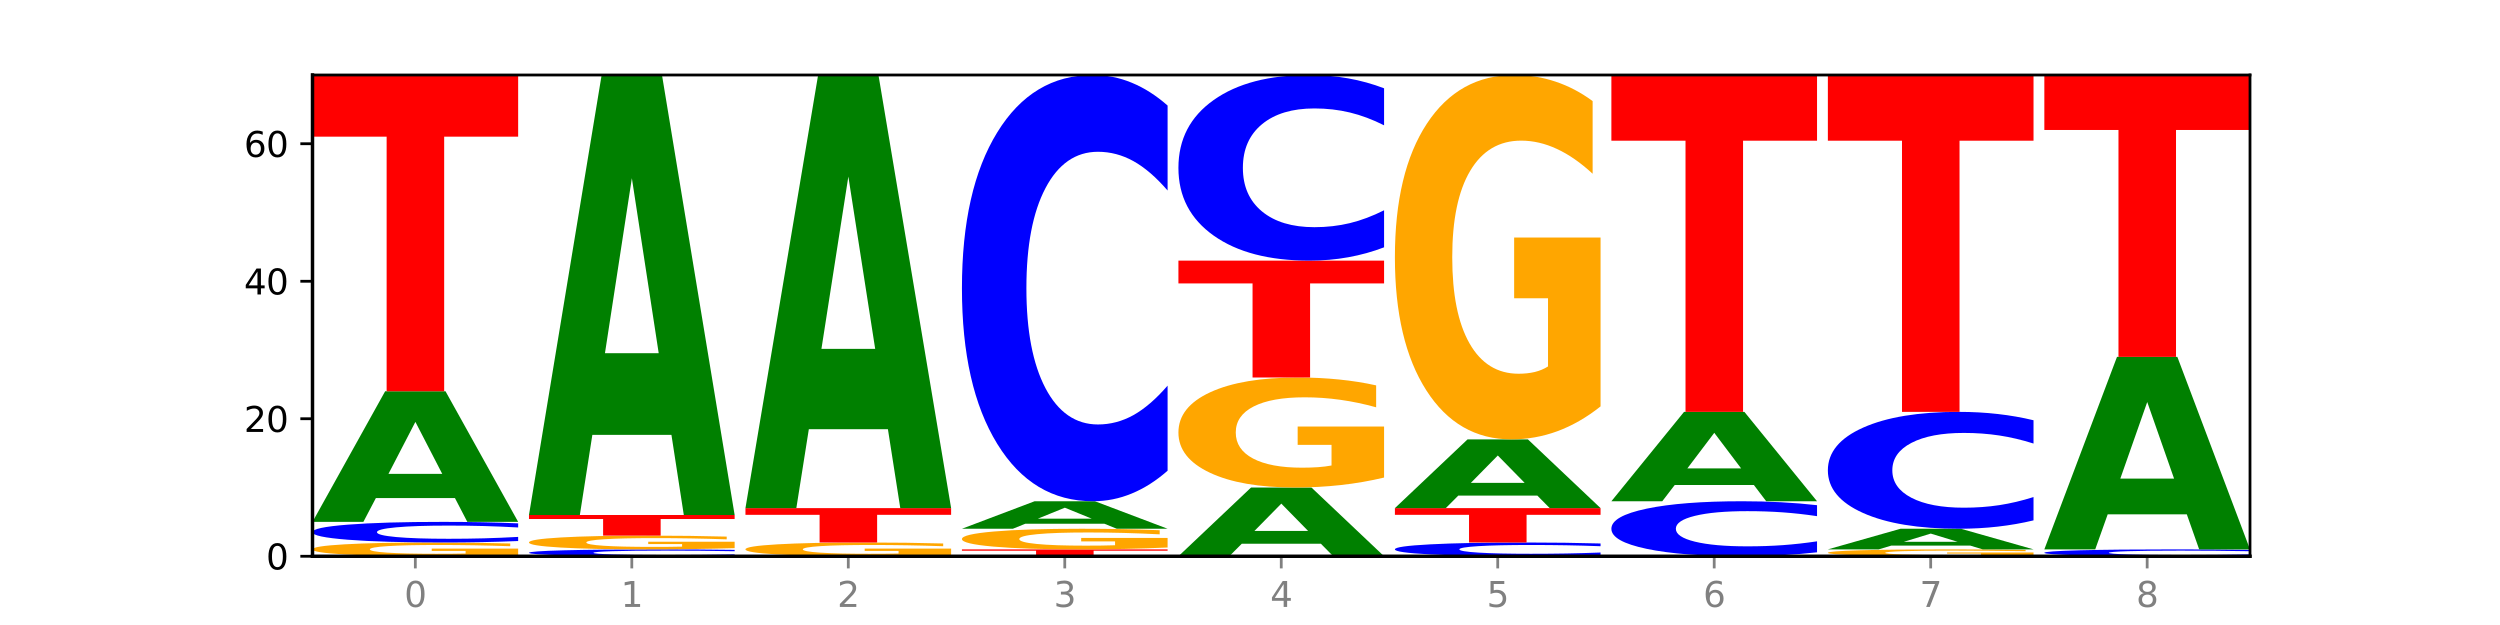 <?xml version="1.0" encoding="utf-8" standalone="no"?>
<!DOCTYPE svg PUBLIC "-//W3C//DTD SVG 1.1//EN"
  "http://www.w3.org/Graphics/SVG/1.1/DTD/svg11.dtd">
<svg xmlns:xlink="http://www.w3.org/1999/xlink" width="720pt" height="180pt" viewBox="0 0 720 180" xmlns="http://www.w3.org/2000/svg" version="1.1">
 <defs>
  <style type="text/css">*{stroke-linejoin: round; stroke-linecap: butt}</style>
 </defs>
 <g id="figure_1">
  <g id="patch_1">
   <path d="M 0 180 
L 720 180 
L 720 0 
L 0 0 
z
" style="fill: #ffffff"/>
  </g>
  <g id="axes_1">
   <g id="patch_2">
    <path d="M 90 160.2 
L 648 160.2 
L 648 21.6 
L 90 21.6 
z
" style="fill: #ffffff"/>
   </g>
   <g id="line2d_1">
    <path d="M 90 160.2 
L 648 160.2 
" clip-path="url(#p679488d96b)" style="fill: none; stroke: #000000; stroke-width: 0.5; stroke-linecap: square"/>
   </g>
   <g id="patch_3">
    <path d="M 149.229 159.842 
Q 143.256 160.021 136.831 160.111 
Q 130.406 160.2 123.557 160.2 
Q 108.079 160.2 99.04 159.667 
Q 90 159.133 90 158.221 
Q 90 157.299 99.199 156.769 
Q 108.411 156.24 124.433 156.24 
Q 130.605 156.24 136.26 156.312 
Q 141.928 156.383 146.946 156.524 
L 146.946 157.313 
Q 141.769 157.132 136.645 157.043 
Q 131.521 156.953 126.371 156.953 
Q 116.84 156.953 111.677 157.282 
Q 106.513 157.61 106.513 158.221 
Q 106.513 158.827 111.491 159.157 
Q 116.469 159.487 125.628 159.487 
Q 128.123 159.487 130.26 159.468 
Q 132.397 159.448 134.097 159.407 
L 134.097 158.666 
L 124.34 158.666 
L 124.34 158.006 
L 149.229 158.006 
L 149.229 159.842 
z
" clip-path="url(#p679488d96b)" style="fill: #ffa600"/>
   </g>
   <g id="patch_4">
    <path d="M 149.229 155.814 
Q 144.275 156.025 138.917 156.132 
Q 133.56 156.24 127.725 156.24 
Q 110.325 156.24 100.163 155.44 
Q 90 154.64 90 153.272 
Q 90 151.899 100.163 151.1 
Q 110.325 150.3 127.725 150.3 
Q 133.56 150.3 138.917 150.408 
Q 144.275 150.515 149.229 150.726 
L 149.229 151.91 
Q 144.23 151.63 139.38 151.5 
Q 134.53 151.37 129.173 151.37 
Q 119.562 151.37 114.056 151.877 
Q 108.564 152.382 108.564 153.272 
Q 108.564 154.158 114.056 154.665 
Q 119.562 155.17 129.173 155.17 
Q 134.53 155.17 139.38 155.04 
Q 144.23 154.909 149.229 154.629 
L 149.229 155.814 
z
" clip-path="url(#p679488d96b)" style="fill: #0000ff"/>
   </g>
   <g id="patch_5">
    <path d="M 131.028 143.447 
L 108.249 143.447 
L 104.653 150.3 
L 90 150.3 
L 110.926 112.68 
L 128.303 112.68 
L 149.229 150.3 
L 134.588 150.3 
L 131.028 143.447 
z
M 111.882 136.465 
L 127.359 136.465 
L 119.633 121.5 
L 111.882 136.465 
z
" clip-path="url(#p679488d96b)" style="fill: #008000"/>
   </g>
   <g id="patch_6">
    <path d="M 90 21.6 
L 149.229 21.6 
L 149.229 39.363 
L 127.92 39.363 
L 127.92 112.68 
L 111.35 112.68 
L 111.35 39.363 
L 90 39.363 
L 90 21.6 
z
" clip-path="url(#p679488d96b)" style="fill: #ff0000"/>
   </g>
   <g id="patch_7">
    <path d="M 211.575 160.058 
Q 206.621 160.128 201.264 160.164 
Q 195.906 160.2 190.071 160.2 
Q 172.671 160.2 162.509 159.933 
Q 152.346 159.667 152.346 159.211 
Q 152.346 158.753 162.509 158.487 
Q 172.671 158.22 190.071 158.22 
Q 195.906 158.22 201.264 158.256 
Q 206.621 158.292 211.575 158.362 
L 211.575 158.757 
Q 206.576 158.663 201.726 158.62 
Q 196.876 158.577 191.519 158.577 
Q 181.909 158.577 176.402 158.746 
Q 170.91 158.914 170.91 159.211 
Q 170.91 159.506 176.402 159.675 
Q 181.909 159.843 191.519 159.843 
Q 196.876 159.843 201.726 159.8 
Q 206.576 159.756 211.575 159.663 
L 211.575 160.058 
z
" clip-path="url(#p679488d96b)" style="fill: #0000ff"/>
   </g>
   <g id="patch_8">
    <path d="M 211.575 157.862 
Q 205.602 158.041 199.177 158.131 
Q 192.753 158.22 185.903 158.22 
Q 170.426 158.22 161.386 157.687 
Q 152.346 157.153 152.346 156.241 
Q 152.346 155.319 161.545 154.789 
Q 170.758 154.26 186.779 154.26 
Q 192.952 154.26 198.607 154.332 
Q 204.275 154.403 209.292 154.544 
L 209.292 155.333 
Q 204.115 155.152 198.992 155.063 
Q 193.868 154.973 188.717 154.973 
Q 179.187 154.973 174.023 155.302 
Q 168.859 155.63 168.859 156.241 
Q 168.859 156.847 173.837 157.177 
Q 178.815 157.507 187.974 157.507 
Q 190.47 157.507 192.607 157.488 
Q 194.744 157.468 196.443 157.427 
L 196.443 156.686 
L 186.686 156.686 
L 186.686 156.026 
L 211.575 156.026 
L 211.575 157.862 
z
" clip-path="url(#p679488d96b)" style="fill: #ffa600"/>
   </g>
   <g id="patch_9">
    <path d="M 152.346 148.32 
L 211.575 148.32 
L 211.575 149.478 
L 190.267 149.478 
L 190.267 154.26 
L 173.696 154.26 
L 173.696 149.478 
L 152.346 149.478 
L 152.346 148.32 
z
" clip-path="url(#p679488d96b)" style="fill: #ff0000"/>
   </g>
   <g id="patch_10">
    <path d="M 193.374 125.236 
L 170.596 125.236 
L 166.999 148.32 
L 152.346 148.32 
L 173.272 21.6 
L 190.65 21.6 
L 211.575 148.32 
L 196.935 148.32 
L 193.374 125.236 
z
M 174.229 101.717 
L 189.705 101.717 
L 181.979 51.311 
L 174.229 101.717 
z
" clip-path="url(#p679488d96b)" style="fill: #008000"/>
   </g>
   <g id="patch_11">
    <path d="M 273.922 159.842 
Q 267.948 160.021 261.524 160.111 
Q 255.099 160.2 248.25 160.2 
Q 232.772 160.2 223.732 159.667 
Q 214.693 159.133 214.693 158.221 
Q 214.693 157.299 223.892 156.769 
Q 233.104 156.24 249.126 156.24 
Q 255.298 156.24 260.953 156.312 
Q 266.621 156.383 271.639 156.524 
L 271.639 157.313 
Q 266.462 157.132 261.338 157.043 
Q 256.214 156.953 251.064 156.953 
Q 241.533 156.953 236.369 157.282 
Q 231.206 157.61 231.206 158.221 
Q 231.206 158.827 236.184 159.157 
Q 241.161 159.487 250.32 159.487 
Q 252.816 159.487 254.953 159.468 
Q 257.09 159.448 258.789 159.407 
L 258.789 158.666 
L 249.033 158.666 
L 249.033 158.006 
L 273.922 158.006 
L 273.922 159.842 
z
" clip-path="url(#p679488d96b)" style="fill: #ffa600"/>
   </g>
   <g id="patch_12">
    <path d="M 214.693 146.34 
L 273.922 146.34 
L 273.922 148.271 
L 252.613 148.271 
L 252.613 156.24 
L 236.043 156.24 
L 236.043 148.271 
L 214.693 148.271 
L 214.693 146.34 
z
" clip-path="url(#p679488d96b)" style="fill: #ff0000"/>
   </g>
   <g id="patch_13">
    <path d="M 255.721 123.616 
L 232.942 123.616 
L 229.346 146.34 
L 214.693 146.34 
L 235.618 21.6 
L 252.996 21.6 
L 273.922 146.34 
L 259.281 146.34 
L 255.721 123.616 
z
M 236.575 100.465 
L 252.051 100.465 
L 244.325 50.847 
L 236.575 100.465 
z
" clip-path="url(#p679488d96b)" style="fill: #008000"/>
   </g>
   <g id="patch_14">
    <path d="M 277.039 158.22 
L 336.268 158.22 
L 336.268 158.606 
L 314.959 158.606 
L 314.959 160.2 
L 298.389 160.2 
L 298.389 158.606 
L 277.039 158.606 
L 277.039 158.22 
z
" clip-path="url(#p679488d96b)" style="fill: #ff0000"/>
   </g>
   <g id="patch_15">
    <path d="M 336.268 157.683 
Q 330.295 157.951 323.87 158.086 
Q 317.445 158.22 310.596 158.22 
Q 295.118 158.22 286.079 157.42 
Q 277.039 156.62 277.039 155.252 
Q 277.039 153.868 286.238 153.074 
Q 295.45 152.28 311.472 152.28 
Q 317.645 152.28 323.299 152.388 
Q 328.967 152.495 333.985 152.706 
L 333.985 153.89 
Q 328.808 153.619 323.684 153.485 
Q 318.561 153.35 313.41 153.35 
Q 303.879 153.35 298.716 153.843 
Q 293.552 154.335 293.552 155.252 
Q 293.552 156.16 298.53 156.656 
Q 303.508 157.15 312.667 157.15 
Q 315.162 157.15 317.299 157.122 
Q 319.437 157.092 321.136 157.031 
L 321.136 155.919 
L 311.379 155.919 
L 311.379 154.929 
L 336.268 154.929 
L 336.268 157.683 
z
" clip-path="url(#p679488d96b)" style="fill: #ffa600"/>
   </g>
   <g id="patch_16">
    <path d="M 318.067 150.837 
L 295.289 150.837 
L 291.692 152.28 
L 277.039 152.28 
L 297.965 144.36 
L 315.342 144.36 
L 336.268 152.28 
L 321.627 152.28 
L 318.067 150.837 
z
M 298.922 149.367 
L 314.398 149.367 
L 306.672 146.217 
L 298.922 149.367 
z
" clip-path="url(#p679488d96b)" style="fill: #008000"/>
   </g>
   <g id="patch_17">
    <path d="M 336.268 135.561 
Q 331.314 139.922 325.956 142.128 
Q 320.599 144.36 314.764 144.36 
Q 297.364 144.36 287.202 127.826 
Q 277.039 111.293 277.039 83.018 
Q 277.039 54.642 287.202 38.134 
Q 297.364 21.6 314.764 21.6 
Q 320.599 21.6 325.956 23.832 
Q 331.314 26.038 336.268 30.399 
L 336.268 54.87 
Q 331.269 49.089 326.419 46.401 
Q 321.569 43.713 316.212 43.713 
Q 306.601 43.713 301.095 54.186 
Q 295.603 64.633 295.603 83.018 
Q 295.603 101.327 301.095 111.8 
Q 306.601 122.247 316.212 122.247 
Q 321.569 122.247 326.419 119.559 
Q 331.269 116.846 336.268 111.064 
L 336.268 135.561 
z
" clip-path="url(#p679488d96b)" style="fill: #0000ff"/>
   </g>
   <g id="patch_18">
    <path d="M 380.413 156.593 
L 357.635 156.593 
L 354.038 160.2 
L 339.385 160.2 
L 360.311 140.4 
L 377.689 140.4 
L 398.615 160.2 
L 383.974 160.2 
L 380.413 156.593 
z
M 361.268 152.918 
L 376.744 152.918 
L 369.018 145.042 
L 361.268 152.918 
z
" clip-path="url(#p679488d96b)" style="fill: #008000"/>
   </g>
   <g id="patch_19">
    <path d="M 398.615 137.534 
Q 392.641 138.967 386.217 139.687 
Q 379.792 140.4 372.942 140.4 
Q 357.465 140.4 348.425 136.133 
Q 339.385 131.866 339.385 124.57 
Q 339.385 117.188 348.584 112.954 
Q 357.797 108.72 373.818 108.72 
Q 379.991 108.72 385.646 109.296 
Q 391.314 109.865 396.331 110.991 
L 396.331 117.306 
Q 391.154 115.86 386.031 115.146 
Q 380.907 114.426 375.757 114.426 
Q 366.226 114.426 361.062 117.057 
Q 355.898 119.681 355.898 124.57 
Q 355.898 129.412 360.876 132.056 
Q 365.854 134.694 375.013 134.694 
Q 377.509 134.694 379.646 134.543 
Q 381.783 134.386 383.482 134.059 
L 383.482 128.13 
L 373.726 128.13 
L 373.726 122.849 
L 398.615 122.849 
L 398.615 137.534 
z
" clip-path="url(#p679488d96b)" style="fill: #ffa600"/>
   </g>
   <g id="patch_20">
    <path d="M 339.385 75.06 
L 398.615 75.06 
L 398.615 81.625 
L 377.306 81.625 
L 377.306 108.72 
L 360.735 108.72 
L 360.735 81.625 
L 339.385 81.625 
L 339.385 75.06 
z
" clip-path="url(#p679488d96b)" style="fill: #ff0000"/>
   </g>
   <g id="patch_21">
    <path d="M 398.615 71.228 
Q 393.66 73.127 388.303 74.088 
Q 382.945 75.06 377.111 75.06 
Q 359.71 75.06 349.548 67.86 
Q 339.385 60.66 339.385 48.347 
Q 339.385 35.989 349.548 28.8 
Q 359.71 21.6 377.111 21.6 
Q 382.945 21.6 388.303 22.572 
Q 393.66 23.533 398.615 25.432 
L 398.615 36.089 
Q 393.615 33.571 388.765 32.4 
Q 383.915 31.23 378.558 31.23 
Q 368.948 31.23 363.441 35.79 
Q 357.95 40.34 357.95 48.347 
Q 357.95 56.32 363.441 60.881 
Q 368.948 65.43 378.558 65.43 
Q 383.915 65.43 388.765 64.26 
Q 393.615 63.078 398.615 60.56 
L 398.615 71.228 
z
" clip-path="url(#p679488d96b)" style="fill: #0000ff"/>
   </g>
   <g id="patch_22">
    <path d="M 460.961 159.916 
Q 456.006 160.057 450.649 160.128 
Q 445.292 160.2 439.457 160.2 
Q 422.057 160.2 411.894 159.667 
Q 401.732 159.133 401.732 158.221 
Q 401.732 157.306 411.894 156.773 
Q 422.057 156.24 439.457 156.24 
Q 445.292 156.24 450.649 156.312 
Q 456.006 156.383 460.961 156.524 
L 460.961 157.313 
Q 455.962 157.127 451.112 157.04 
Q 446.262 156.953 440.904 156.953 
Q 431.294 156.953 425.788 157.291 
Q 420.296 157.628 420.296 158.221 
Q 420.296 158.812 425.788 159.15 
Q 431.294 159.487 440.904 159.487 
Q 446.262 159.487 451.112 159.4 
Q 455.962 159.312 460.961 159.126 
L 460.961 159.916 
z
" clip-path="url(#p679488d96b)" style="fill: #0000ff"/>
   </g>
   <g id="patch_23">
    <path d="M 401.732 146.34 
L 460.961 146.34 
L 460.961 148.271 
L 439.652 148.271 
L 439.652 156.24 
L 423.082 156.24 
L 423.082 148.271 
L 401.732 148.271 
L 401.732 146.34 
z
" clip-path="url(#p679488d96b)" style="fill: #ff0000"/>
   </g>
   <g id="patch_24">
    <path d="M 442.76 142.733 
L 419.981 142.733 
L 416.385 146.34 
L 401.732 146.34 
L 422.658 126.54 
L 440.035 126.54 
L 460.961 146.34 
L 446.32 146.34 
L 442.76 142.733 
z
M 423.614 139.058 
L 439.091 139.058 
L 431.365 131.182 
L 423.614 139.058 
z
" clip-path="url(#p679488d96b)" style="fill: #008000"/>
   </g>
   <g id="patch_25">
    <path d="M 460.961 117.045 
Q 454.988 121.793 448.563 124.177 
Q 442.138 126.54 435.289 126.54 
Q 419.811 126.54 410.772 112.406 
Q 401.732 98.273 401.732 74.103 
Q 401.732 49.65 410.931 35.625 
Q 420.143 21.6 436.165 21.6 
Q 442.337 21.6 447.992 23.508 
Q 453.66 25.394 458.678 29.122 
L 458.678 50.041 
Q 453.501 45.25 448.377 42.887 
Q 443.253 40.503 438.103 40.503 
Q 428.572 40.503 423.408 49.217 
Q 418.245 57.91 418.245 74.103 
Q 418.245 90.144 423.223 98.901 
Q 428.2 107.637 437.36 107.637 
Q 439.855 107.637 441.992 107.139 
Q 444.129 106.619 445.828 105.535 
L 445.828 85.895 
L 436.072 85.895 
L 436.072 68.401 
L 460.961 68.401 
L 460.961 117.045 
z
" clip-path="url(#p679488d96b)" style="fill: #ffa600"/>
   </g>
   <g id="patch_26">
    <path d="M 523.307 159.065 
Q 518.353 159.627 512.996 159.912 
Q 507.638 160.2 501.803 160.2 
Q 484.403 160.2 474.241 158.067 
Q 464.078 155.933 464.078 152.285 
Q 464.078 148.623 474.241 146.493 
Q 484.403 144.36 501.803 144.36 
Q 507.638 144.36 512.996 144.648 
Q 518.353 144.933 523.307 145.495 
L 523.307 148.653 
Q 518.308 147.907 513.458 147.56 
Q 508.608 147.213 503.251 147.213 
Q 493.641 147.213 488.134 148.565 
Q 482.642 149.913 482.642 152.285 
Q 482.642 154.647 488.134 155.999 
Q 493.641 157.347 503.251 157.347 
Q 508.608 157.347 513.458 157 
Q 518.308 156.65 523.307 155.904 
L 523.307 159.065 
z
" clip-path="url(#p679488d96b)" style="fill: #0000ff"/>
   </g>
   <g id="patch_27">
    <path d="M 505.106 139.671 
L 482.328 139.671 
L 478.731 144.36 
L 464.078 144.36 
L 485.004 118.62 
L 502.382 118.62 
L 523.307 144.36 
L 508.667 144.36 
L 505.106 139.671 
z
M 485.961 134.894 
L 501.437 134.894 
L 493.711 124.655 
L 485.961 134.894 
z
" clip-path="url(#p679488d96b)" style="fill: #008000"/>
   </g>
   <g id="patch_28">
    <path d="M 464.078 21.6 
L 523.307 21.6 
L 523.307 40.522 
L 501.999 40.522 
L 501.999 118.62 
L 485.428 118.62 
L 485.428 40.522 
L 464.078 40.522 
L 464.078 21.6 
z
" clip-path="url(#p679488d96b)" style="fill: #ff0000"/>
   </g>
   <g id="patch_29">
    <path d="M 585.654 160.021 
Q 579.68 160.11 573.256 160.155 
Q 566.831 160.2 559.982 160.2 
Q 544.504 160.2 535.464 159.933 
Q 526.425 159.667 526.425 159.211 
Q 526.425 158.749 535.624 158.485 
Q 544.836 158.22 560.858 158.22 
Q 567.03 158.22 572.685 158.256 
Q 578.353 158.292 583.37 158.362 
L 583.37 158.757 
Q 578.194 158.666 573.07 158.622 
Q 567.946 158.577 562.796 158.577 
Q 553.265 158.577 548.101 158.741 
Q 542.938 158.905 542.938 159.211 
Q 542.938 159.513 547.915 159.679 
Q 552.893 159.843 562.052 159.843 
Q 564.548 159.843 566.685 159.834 
Q 568.822 159.824 570.521 159.804 
L 570.521 159.433 
L 560.765 159.433 
L 560.765 159.103 
L 585.654 159.103 
L 585.654 160.021 
z
" clip-path="url(#p679488d96b)" style="fill: #ffa600"/>
   </g>
   <g id="patch_30">
    <path d="M 567.453 157.138 
L 544.674 157.138 
L 541.077 158.22 
L 526.425 158.22 
L 547.35 152.28 
L 564.728 152.28 
L 585.654 158.22 
L 571.013 158.22 
L 567.453 157.138 
z
M 548.307 156.035 
L 563.783 156.035 
L 556.057 153.673 
L 548.307 156.035 
z
" clip-path="url(#p679488d96b)" style="fill: #008000"/>
   </g>
   <g id="patch_31">
    <path d="M 585.654 149.867 
Q 580.699 151.063 575.342 151.668 
Q 569.985 152.28 564.15 152.28 
Q 546.75 152.28 536.587 147.747 
Q 526.425 143.213 526.425 135.46 
Q 526.425 127.68 536.587 123.153 
Q 546.75 118.62 564.15 118.62 
Q 569.985 118.62 575.342 119.232 
Q 580.699 119.837 585.654 121.033 
L 585.654 127.742 
Q 580.654 126.157 575.805 125.42 
Q 570.955 124.683 565.597 124.683 
Q 555.987 124.683 550.48 127.555 
Q 544.989 130.419 544.989 135.46 
Q 544.989 140.481 550.48 143.352 
Q 555.987 146.217 565.597 146.217 
Q 570.955 146.217 575.805 145.48 
Q 580.654 144.736 585.654 143.151 
L 585.654 149.867 
z
" clip-path="url(#p679488d96b)" style="fill: #0000ff"/>
   </g>
   <g id="patch_32">
    <path d="M 526.425 21.6 
L 585.654 21.6 
L 585.654 40.522 
L 564.345 40.522 
L 564.345 118.62 
L 547.775 118.62 
L 547.775 40.522 
L 526.425 40.522 
L 526.425 21.6 
z
" clip-path="url(#p679488d96b)" style="fill: #ff0000"/>
   </g>
   <g id="patch_33">
    <path d="M 648 160.058 
Q 643.046 160.128 637.688 160.164 
Q 632.331 160.2 626.496 160.2 
Q 609.096 160.2 598.933 159.933 
Q 588.771 159.667 588.771 159.211 
Q 588.771 158.753 598.933 158.487 
Q 609.096 158.22 626.496 158.22 
Q 632.331 158.22 637.688 158.256 
Q 643.046 158.292 648 158.362 
L 648 158.757 
Q 643.001 158.663 638.151 158.62 
Q 633.301 158.577 627.944 158.577 
Q 618.333 158.577 612.827 158.746 
Q 607.335 158.914 607.335 159.211 
Q 607.335 159.506 612.827 159.675 
Q 618.333 159.843 627.944 159.843 
Q 633.301 159.843 638.151 159.8 
Q 643.001 159.756 648 159.663 
L 648 160.058 
z
" clip-path="url(#p679488d96b)" style="fill: #0000ff"/>
   </g>
   <g id="patch_34">
    <path d="M 629.799 148.121 
L 607.02 148.121 
L 603.424 158.22 
L 588.771 158.22 
L 609.697 102.78 
L 627.074 102.78 
L 648 158.22 
L 633.359 158.22 
L 629.799 148.121 
z
M 610.653 137.831 
L 626.13 137.831 
L 618.404 115.779 
L 610.653 137.831 
z
" clip-path="url(#p679488d96b)" style="fill: #008000"/>
   </g>
   <g id="patch_35">
    <path d="M 588.771 21.6 
L 648 21.6 
L 648 37.432 
L 626.691 37.432 
L 626.691 102.78 
L 610.121 102.78 
L 610.121 37.432 
L 588.771 37.432 
L 588.771 21.6 
z
" clip-path="url(#p679488d96b)" style="fill: #ff0000"/>
   </g>
   <g id="matplotlib.axis_1">
    <g id="xtick_1">
     <g id="line2d_2">
      <defs>
       <path id="m5671aacaf8" d="M 0 0 
L 0 3.5 
" style="stroke: #808080; stroke-width: 0.8"/>
      </defs>
      <g>
       <use xlink:href="#m5671aacaf8" x="119.615" y="160.2" style="fill: #808080; stroke: #808080; stroke-width: 0.8"/>
      </g>
     </g>
     <g id="text_1">
      <!-- 0 -->
      <g style="fill: #808080" transform="translate(116.433 174.798) scale(0.1 -0.1)">
       <defs>
        <path id="DejaVuSans-30" d="M 2034 4250 
Q 1547 4250 1301 3770 
Q 1056 3291 1056 2328 
Q 1056 1369 1301 889 
Q 1547 409 2034 409 
Q 2525 409 2770 889 
Q 3016 1369 3016 2328 
Q 3016 3291 2770 3770 
Q 2525 4250 2034 4250 
z
M 2034 4750 
Q 2819 4750 3233 4129 
Q 3647 3509 3647 2328 
Q 3647 1150 3233 529 
Q 2819 -91 2034 -91 
Q 1250 -91 836 529 
Q 422 1150 422 2328 
Q 422 3509 836 4129 
Q 1250 4750 2034 4750 
z
" transform="scale(0.016)"/>
       </defs>
       <use xlink:href="#DejaVuSans-30"/>
      </g>
     </g>
    </g>
    <g id="xtick_2">
     <g id="line2d_3">
      <g>
       <use xlink:href="#m5671aacaf8" x="181.961" y="160.2" style="fill: #808080; stroke: #808080; stroke-width: 0.8"/>
      </g>
     </g>
     <g id="text_2">
      <!-- 1 -->
      <g style="fill: #808080" transform="translate(178.78 174.798) scale(0.1 -0.1)">
       <defs>
        <path id="DejaVuSans-31" d="M 794 531 
L 1825 531 
L 1825 4091 
L 703 3866 
L 703 4441 
L 1819 4666 
L 2450 4666 
L 2450 531 
L 3481 531 
L 3481 0 
L 794 0 
L 794 531 
z
" transform="scale(0.016)"/>
       </defs>
       <use xlink:href="#DejaVuSans-31"/>
      </g>
     </g>
    </g>
    <g id="xtick_3">
     <g id="line2d_4">
      <g>
       <use xlink:href="#m5671aacaf8" x="244.307" y="160.2" style="fill: #808080; stroke: #808080; stroke-width: 0.8"/>
      </g>
     </g>
     <g id="text_3">
      <!-- 2 -->
      <g style="fill: #808080" transform="translate(241.126 174.798) scale(0.1 -0.1)">
       <defs>
        <path id="DejaVuSans-32" d="M 1228 531 
L 3431 531 
L 3431 0 
L 469 0 
L 469 531 
Q 828 903 1448 1529 
Q 2069 2156 2228 2338 
Q 2531 2678 2651 2914 
Q 2772 3150 2772 3378 
Q 2772 3750 2511 3984 
Q 2250 4219 1831 4219 
Q 1534 4219 1204 4116 
Q 875 4013 500 3803 
L 500 4441 
Q 881 4594 1212 4672 
Q 1544 4750 1819 4750 
Q 2544 4750 2975 4387 
Q 3406 4025 3406 3419 
Q 3406 3131 3298 2873 
Q 3191 2616 2906 2266 
Q 2828 2175 2409 1742 
Q 1991 1309 1228 531 
z
" transform="scale(0.016)"/>
       </defs>
       <use xlink:href="#DejaVuSans-32"/>
      </g>
     </g>
    </g>
    <g id="xtick_4">
     <g id="line2d_5">
      <g>
       <use xlink:href="#m5671aacaf8" x="306.654" y="160.2" style="fill: #808080; stroke: #808080; stroke-width: 0.8"/>
      </g>
     </g>
     <g id="text_4">
      <!-- 3 -->
      <g style="fill: #808080" transform="translate(303.472 174.798) scale(0.1 -0.1)">
       <defs>
        <path id="DejaVuSans-33" d="M 2597 2516 
Q 3050 2419 3304 2112 
Q 3559 1806 3559 1356 
Q 3559 666 3084 287 
Q 2609 -91 1734 -91 
Q 1441 -91 1130 -33 
Q 819 25 488 141 
L 488 750 
Q 750 597 1062 519 
Q 1375 441 1716 441 
Q 2309 441 2620 675 
Q 2931 909 2931 1356 
Q 2931 1769 2642 2001 
Q 2353 2234 1838 2234 
L 1294 2234 
L 1294 2753 
L 1863 2753 
Q 2328 2753 2575 2939 
Q 2822 3125 2822 3475 
Q 2822 3834 2567 4026 
Q 2313 4219 1838 4219 
Q 1578 4219 1281 4162 
Q 984 4106 628 3988 
L 628 4550 
Q 988 4650 1302 4700 
Q 1616 4750 1894 4750 
Q 2613 4750 3031 4423 
Q 3450 4097 3450 3541 
Q 3450 3153 3228 2886 
Q 3006 2619 2597 2516 
z
" transform="scale(0.016)"/>
       </defs>
       <use xlink:href="#DejaVuSans-33"/>
      </g>
     </g>
    </g>
    <g id="xtick_5">
     <g id="line2d_6">
      <g>
       <use xlink:href="#m5671aacaf8" x="369" y="160.2" style="fill: #808080; stroke: #808080; stroke-width: 0.8"/>
      </g>
     </g>
     <g id="text_5">
      <!-- 4 -->
      <g style="fill: #808080" transform="translate(365.819 174.798) scale(0.1 -0.1)">
       <defs>
        <path id="DejaVuSans-34" d="M 2419 4116 
L 825 1625 
L 2419 1625 
L 2419 4116 
z
M 2253 4666 
L 3047 4666 
L 3047 1625 
L 3713 1625 
L 3713 1100 
L 3047 1100 
L 3047 0 
L 2419 0 
L 2419 1100 
L 313 1100 
L 313 1709 
L 2253 4666 
z
" transform="scale(0.016)"/>
       </defs>
       <use xlink:href="#DejaVuSans-34"/>
      </g>
     </g>
    </g>
    <g id="xtick_6">
     <g id="line2d_7">
      <g>
       <use xlink:href="#m5671aacaf8" x="431.346" y="160.2" style="fill: #808080; stroke: #808080; stroke-width: 0.8"/>
      </g>
     </g>
     <g id="text_6">
      <!-- 5 -->
      <g style="fill: #808080" transform="translate(428.165 174.798) scale(0.1 -0.1)">
       <defs>
        <path id="DejaVuSans-35" d="M 691 4666 
L 3169 4666 
L 3169 4134 
L 1269 4134 
L 1269 2991 
Q 1406 3038 1543 3061 
Q 1681 3084 1819 3084 
Q 2600 3084 3056 2656 
Q 3513 2228 3513 1497 
Q 3513 744 3044 326 
Q 2575 -91 1722 -91 
Q 1428 -91 1123 -41 
Q 819 9 494 109 
L 494 744 
Q 775 591 1075 516 
Q 1375 441 1709 441 
Q 2250 441 2565 725 
Q 2881 1009 2881 1497 
Q 2881 1984 2565 2268 
Q 2250 2553 1709 2553 
Q 1456 2553 1204 2497 
Q 953 2441 691 2322 
L 691 4666 
z
" transform="scale(0.016)"/>
       </defs>
       <use xlink:href="#DejaVuSans-35"/>
      </g>
     </g>
    </g>
    <g id="xtick_7">
     <g id="line2d_8">
      <g>
       <use xlink:href="#m5671aacaf8" x="493.693" y="160.2" style="fill: #808080; stroke: #808080; stroke-width: 0.8"/>
      </g>
     </g>
     <g id="text_7">
      <!-- 6 -->
      <g style="fill: #808080" transform="translate(490.511 174.798) scale(0.1 -0.1)">
       <defs>
        <path id="DejaVuSans-36" d="M 2113 2584 
Q 1688 2584 1439 2293 
Q 1191 2003 1191 1497 
Q 1191 994 1439 701 
Q 1688 409 2113 409 
Q 2538 409 2786 701 
Q 3034 994 3034 1497 
Q 3034 2003 2786 2293 
Q 2538 2584 2113 2584 
z
M 3366 4563 
L 3366 3988 
Q 3128 4100 2886 4159 
Q 2644 4219 2406 4219 
Q 1781 4219 1451 3797 
Q 1122 3375 1075 2522 
Q 1259 2794 1537 2939 
Q 1816 3084 2150 3084 
Q 2853 3084 3261 2657 
Q 3669 2231 3669 1497 
Q 3669 778 3244 343 
Q 2819 -91 2113 -91 
Q 1303 -91 875 529 
Q 447 1150 447 2328 
Q 447 3434 972 4092 
Q 1497 4750 2381 4750 
Q 2619 4750 2861 4703 
Q 3103 4656 3366 4563 
z
" transform="scale(0.016)"/>
       </defs>
       <use xlink:href="#DejaVuSans-36"/>
      </g>
     </g>
    </g>
    <g id="xtick_8">
     <g id="line2d_9">
      <g>
       <use xlink:href="#m5671aacaf8" x="556.039" y="160.2" style="fill: #808080; stroke: #808080; stroke-width: 0.8"/>
      </g>
     </g>
     <g id="text_8">
      <!-- 7 -->
      <g style="fill: #808080" transform="translate(552.858 174.798) scale(0.1 -0.1)">
       <defs>
        <path id="DejaVuSans-37" d="M 525 4666 
L 3525 4666 
L 3525 4397 
L 1831 0 
L 1172 0 
L 2766 4134 
L 525 4134 
L 525 4666 
z
" transform="scale(0.016)"/>
       </defs>
       <use xlink:href="#DejaVuSans-37"/>
      </g>
     </g>
    </g>
    <g id="xtick_9">
     <g id="line2d_10">
      <g>
       <use xlink:href="#m5671aacaf8" x="618.385" y="160.2" style="fill: #808080; stroke: #808080; stroke-width: 0.8"/>
      </g>
     </g>
     <g id="text_9">
      <!-- 8 -->
      <g style="fill: #808080" transform="translate(615.204 174.798) scale(0.1 -0.1)">
       <defs>
        <path id="DejaVuSans-38" d="M 2034 2216 
Q 1584 2216 1326 1975 
Q 1069 1734 1069 1313 
Q 1069 891 1326 650 
Q 1584 409 2034 409 
Q 2484 409 2743 651 
Q 3003 894 3003 1313 
Q 3003 1734 2745 1975 
Q 2488 2216 2034 2216 
z
M 1403 2484 
Q 997 2584 770 2862 
Q 544 3141 544 3541 
Q 544 4100 942 4425 
Q 1341 4750 2034 4750 
Q 2731 4750 3128 4425 
Q 3525 4100 3525 3541 
Q 3525 3141 3298 2862 
Q 3072 2584 2669 2484 
Q 3125 2378 3379 2068 
Q 3634 1759 3634 1313 
Q 3634 634 3220 271 
Q 2806 -91 2034 -91 
Q 1263 -91 848 271 
Q 434 634 434 1313 
Q 434 1759 690 2068 
Q 947 2378 1403 2484 
z
M 1172 3481 
Q 1172 3119 1398 2916 
Q 1625 2713 2034 2713 
Q 2441 2713 2670 2916 
Q 2900 3119 2900 3481 
Q 2900 3844 2670 4047 
Q 2441 4250 2034 4250 
Q 1625 4250 1398 4047 
Q 1172 3844 1172 3481 
z
" transform="scale(0.016)"/>
       </defs>
       <use xlink:href="#DejaVuSans-38"/>
      </g>
     </g>
    </g>
   </g>
   <g id="matplotlib.axis_2">
    <g id="ytick_1">
     <g id="line2d_11">
      <defs>
       <path id="m404c467a66" d="M 0 0 
L -3.5 0 
" style="stroke: #000000; stroke-width: 0.8"/>
      </defs>
      <g>
       <use xlink:href="#m404c467a66" x="90" y="160.2" style="stroke: #000000; stroke-width: 0.8"/>
      </g>
     </g>
     <g id="text_10">
      <!-- 0 -->
      <g transform="translate(76.638 163.999) scale(0.1 -0.1)">
       <use xlink:href="#DejaVuSans-30"/>
      </g>
     </g>
    </g>
    <g id="ytick_2">
     <g id="line2d_12">
      <g>
       <use xlink:href="#m404c467a66" x="90" y="120.6" style="stroke: #000000; stroke-width: 0.8"/>
      </g>
     </g>
     <g id="text_11">
      <!-- 20 -->
      <g transform="translate(70.275 124.399) scale(0.1 -0.1)">
       <use xlink:href="#DejaVuSans-32"/>
       <use xlink:href="#DejaVuSans-30" x="63.623"/>
      </g>
     </g>
    </g>
    <g id="ytick_3">
     <g id="line2d_13">
      <g>
       <use xlink:href="#m404c467a66" x="90" y="81" style="stroke: #000000; stroke-width: 0.8"/>
      </g>
     </g>
     <g id="text_12">
      <!-- 40 -->
      <g transform="translate(70.275 84.799) scale(0.1 -0.1)">
       <use xlink:href="#DejaVuSans-34"/>
       <use xlink:href="#DejaVuSans-30" x="63.623"/>
      </g>
     </g>
    </g>
    <g id="ytick_4">
     <g id="line2d_14">
      <g>
       <use xlink:href="#m404c467a66" x="90" y="41.4" style="stroke: #000000; stroke-width: 0.8"/>
      </g>
     </g>
     <g id="text_13">
      <!-- 60 -->
      <g transform="translate(70.275 45.199) scale(0.1 -0.1)">
       <use xlink:href="#DejaVuSans-36"/>
       <use xlink:href="#DejaVuSans-30" x="63.623"/>
      </g>
     </g>
    </g>
   </g>
   <g id="patch_36">
    <path d="M 90 160.2 
L 90 21.6 
" style="fill: none; stroke: #000000; stroke-linejoin: miter; stroke-linecap: square"/>
   </g>
   <g id="patch_37">
    <path d="M 648 160.2 
L 648 21.6 
" style="fill: none; stroke: #000000; stroke-width: 0.8; stroke-linejoin: miter; stroke-linecap: square"/>
   </g>
   <g id="patch_38">
    <path d="M 90 160.2 
L 648 160.2 
" style="fill: none; stroke: #000000; stroke-linejoin: miter; stroke-linecap: square"/>
   </g>
   <g id="patch_39">
    <path d="M 90 21.6 
L 648 21.6 
" style="fill: none; stroke: #000000; stroke-width: 0.8; stroke-linejoin: miter; stroke-linecap: square"/>
   </g>
  </g>
 </g>
 <defs>
  <clipPath id="p679488d96b">
   <rect x="90" y="21.6" width="558" height="138.6"/>
  </clipPath>
 </defs>
</svg>
